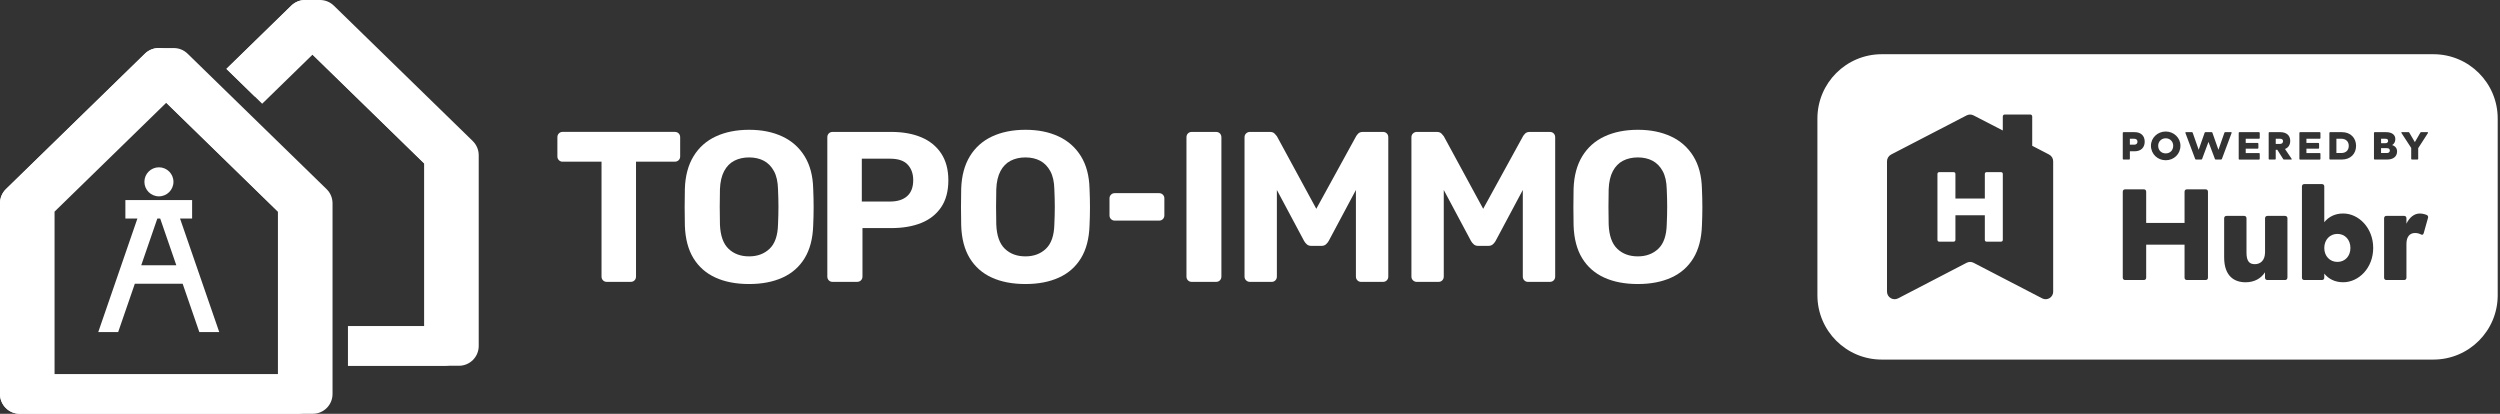 <svg viewBox="0 0 290 48" fill="none" xmlns="http://www.w3.org/2000/svg">
<rect x="0" y="0" width="290" height="48" fill="#333333" stroke="none"/>
<g clip-path="url(#clip0_20_51)">
<path d="M37.881 21.936L21.758 6.225C21.314 5.79 20.733 5.574 20.156 5.574H18.418C17.84 5.574 17.26 5.79 16.815 6.225L0.693 21.936C0.249 22.368 0 22.961 0 23.58V45.705C0 46.972 1.028 48 2.295 48H4.034H36.278C37.546 48 38.574 46.972 38.574 45.705V23.58C38.574 22.961 38.325 22.368 37.881 21.936ZM6.329 24.548L19.285 11.92L32.242 24.548V43.413H6.329V24.548Z" fill="white"/>
<path d="M20.02 6.225C19.128 5.357 17.707 5.357 16.815 6.225L0.693 21.936C0.249 22.368 0 22.96 0 23.579V45.705C0 46.972 1.028 48 2.295 48H34.54C35.807 48 36.835 46.972 36.835 45.705V23.579C36.835 22.96 36.586 22.368 36.142 21.936L20.02 6.225ZM32.245 43.413H4.59V24.548L18.418 11.073L32.245 24.548V43.413Z" fill="white"/>
<path d="M22.288 23.204H14.544V25.351H15.938L11.396 38.523H13.706L15.639 32.917H21.189L23.123 38.523H25.433L20.884 25.351H22.285V23.204H22.288ZM18.583 25.351L20.452 30.77H16.383L18.251 25.351H18.583Z" fill="white"/>
<path d="M16.75 21.092C16.75 22.022 17.506 22.777 18.436 22.777C19.366 22.777 20.121 22.022 20.121 21.092C20.121 20.162 19.366 19.407 18.436 19.407C17.506 19.407 16.75 20.162 16.75 21.092Z" fill="white"/>
<path d="M54.841 16.362L38.722 0.652C38.275 0.219 37.7 0 37.123 0H35.399H35.337C34.78 0.018 34.226 0.234 33.797 0.652L26.266 7.99L29.553 11.194L30.412 12.033L36.255 6.338L49.223 18.974V37.839H42.261H40.365V42.429H42.261H53.236C54.504 42.429 55.531 41.402 55.531 40.134V18.006C55.531 17.387 55.282 16.795 54.838 16.362H54.841Z" fill="white"/>
<path d="M53.123 16.362L37.001 0.651C36.11 -0.216 34.688 -0.216 33.797 0.651L26.266 7.99L29.553 11.194L35.396 5.499L49.223 18.974V37.839H40.365V42.429H51.518C52.786 42.429 53.813 41.401 53.813 40.134V18.006C53.813 17.387 53.565 16.794 53.12 16.362H53.123Z" fill="white"/>
<path d="M70.399 32.698C70.216 32.698 70.067 32.638 69.952 32.523C69.836 32.407 69.777 32.259 69.777 32.076V18.755H65.255C65.089 18.755 64.947 18.699 64.832 18.58C64.716 18.465 64.657 18.323 64.657 18.157V15.921C64.657 15.737 64.716 15.589 64.832 15.474C64.947 15.358 65.089 15.299 65.255 15.299H78.277C78.46 15.299 78.608 15.358 78.724 15.474C78.839 15.589 78.899 15.74 78.899 15.921V18.157C78.899 18.323 78.839 18.465 78.724 18.58C78.608 18.696 78.457 18.755 78.277 18.755H73.778V32.076C73.778 32.259 73.719 32.407 73.603 32.523C73.488 32.638 73.34 32.698 73.156 32.698H70.399Z" fill="white"/>
<path d="M86.898 32.947C85.39 32.947 84.09 32.698 82.997 32.2C81.905 31.703 81.052 30.953 80.439 29.953C79.826 28.949 79.494 27.687 79.444 26.162C79.426 25.448 79.42 24.74 79.42 24.038C79.42 23.337 79.429 22.617 79.444 21.888C79.494 20.399 79.829 19.143 80.451 18.124C81.072 17.105 81.934 16.338 83.036 15.826C84.138 15.314 85.426 15.056 86.901 15.056C88.376 15.056 89.637 15.314 90.739 15.826C91.841 16.338 92.705 17.105 93.336 18.124C93.964 19.143 94.296 20.399 94.331 21.888C94.364 22.617 94.381 23.334 94.381 24.038C94.381 24.743 94.364 25.451 94.331 26.162C94.281 27.687 93.949 28.949 93.336 29.953C92.723 30.956 91.87 31.706 90.777 32.2C89.684 32.698 88.39 32.947 86.901 32.947H86.898ZM86.898 29.739C87.857 29.739 88.651 29.446 89.27 28.857C89.892 28.267 90.218 27.329 90.25 26.037C90.283 25.309 90.3 24.625 90.3 23.988C90.3 23.351 90.283 22.676 90.25 21.962C90.232 21.101 90.075 20.396 89.779 19.851C89.48 19.303 89.086 18.903 88.598 18.645C88.109 18.388 87.54 18.261 86.895 18.261C86.249 18.261 85.678 18.391 85.18 18.645C84.683 18.903 84.289 19.303 83.998 19.851C83.708 20.399 83.545 21.101 83.513 21.962C83.495 22.676 83.489 23.351 83.489 23.988C83.489 24.625 83.498 25.309 83.513 26.037C83.563 27.329 83.895 28.27 84.508 28.857C85.121 29.446 85.915 29.739 86.895 29.739H86.898Z" fill="white"/>
<path d="M96.591 32.698C96.407 32.698 96.259 32.638 96.143 32.523C96.028 32.407 95.969 32.259 95.969 32.076V15.924C95.969 15.74 96.028 15.592 96.143 15.476C96.259 15.361 96.407 15.302 96.591 15.302H103.375C104.717 15.302 105.881 15.509 106.867 15.924C107.853 16.338 108.623 16.963 109.177 17.798C109.731 18.636 110.009 19.673 110.009 20.917C110.009 22.161 109.731 23.215 109.177 24.035C108.62 24.856 107.85 25.466 106.867 25.863C105.881 26.259 104.717 26.458 103.375 26.458H100.047V32.073C100.047 32.256 99.987 32.404 99.872 32.52C99.756 32.635 99.608 32.695 99.425 32.695H96.591V32.698ZM99.97 23.378H103.251C104.095 23.378 104.756 23.171 105.226 22.756C105.697 22.341 105.934 21.719 105.934 20.893C105.934 20.165 105.724 19.566 105.3 19.104C104.877 18.642 104.196 18.408 103.251 18.408H99.97V23.378Z" fill="white"/>
<path d="M118.953 32.947C117.445 32.947 116.145 32.698 115.053 32.2C113.96 31.703 113.107 30.953 112.494 29.953C111.881 28.949 111.549 27.687 111.499 26.162C111.481 25.448 111.475 24.74 111.475 24.038C111.475 23.337 111.484 22.617 111.499 21.888C111.549 20.399 111.884 19.143 112.506 18.124C113.128 17.105 113.989 16.338 115.091 15.826C116.193 15.314 117.481 15.056 118.956 15.056C120.431 15.056 121.692 15.314 122.794 15.826C123.896 16.338 124.76 17.105 125.391 18.124C126.019 19.143 126.351 20.399 126.386 21.888C126.419 22.617 126.437 23.334 126.437 24.038C126.437 24.743 126.419 25.451 126.386 26.162C126.336 27.687 126.004 28.949 125.391 29.953C124.778 30.956 123.925 31.706 122.832 32.2C121.74 32.698 120.445 32.947 118.956 32.947H118.953ZM118.953 29.739C119.912 29.739 120.706 29.446 121.325 28.857C121.947 28.267 122.273 27.329 122.305 26.037C122.338 25.309 122.356 24.625 122.356 23.988C122.356 23.351 122.338 22.676 122.305 21.962C122.288 21.101 122.131 20.396 121.834 19.851C121.535 19.303 121.141 18.903 120.653 18.645C120.164 18.388 119.596 18.261 118.95 18.261C118.304 18.261 117.733 18.391 117.235 18.645C116.738 18.903 116.344 19.303 116.054 19.851C115.763 20.399 115.6 21.101 115.568 21.962C115.55 22.676 115.544 23.351 115.544 23.988C115.544 24.625 115.553 25.309 115.568 26.037C115.618 27.329 115.95 28.27 116.563 28.857C117.176 29.446 117.97 29.739 118.95 29.739H118.953Z" fill="white"/>
<path d="M129.3 25.59C129.135 25.59 128.992 25.531 128.877 25.416C128.761 25.3 128.702 25.158 128.702 24.992V23.005C128.702 22.839 128.761 22.697 128.877 22.581C128.992 22.466 129.135 22.407 129.3 22.407H134.468C134.634 22.407 134.773 22.466 134.892 22.581C135.007 22.697 135.066 22.839 135.066 23.005V24.992C135.066 25.158 135.007 25.3 134.892 25.416C134.776 25.531 134.634 25.59 134.468 25.59H129.3Z" fill="white"/>
<path d="M138.252 32.698C138.069 32.698 137.921 32.638 137.805 32.523C137.69 32.407 137.63 32.259 137.63 32.076V15.924C137.63 15.74 137.69 15.592 137.805 15.476C137.921 15.361 138.069 15.302 138.252 15.302H141.06C141.243 15.302 141.391 15.361 141.507 15.476C141.622 15.592 141.682 15.743 141.682 15.924V32.076C141.682 32.259 141.622 32.407 141.507 32.523C141.391 32.638 141.24 32.698 141.06 32.698H138.252Z" fill="white"/>
<path d="M144.987 32.698C144.821 32.698 144.676 32.638 144.552 32.523C144.427 32.407 144.365 32.259 144.365 32.076V15.924C144.365 15.74 144.427 15.592 144.552 15.476C144.676 15.361 144.821 15.302 144.987 15.302H147.297C147.546 15.302 147.732 15.367 147.857 15.5C147.981 15.633 148.067 15.734 148.117 15.799L152.69 24.222L157.313 15.799C157.345 15.734 157.425 15.633 157.55 15.5C157.674 15.367 157.861 15.302 158.11 15.302H160.42C160.603 15.302 160.751 15.361 160.867 15.476C160.982 15.592 161.041 15.743 161.041 15.924V32.076C161.041 32.259 160.982 32.407 160.867 32.523C160.751 32.638 160.6 32.698 160.42 32.698H157.884C157.719 32.698 157.576 32.638 157.461 32.523C157.345 32.407 157.286 32.259 157.286 32.076V22.036L154.129 27.95C154.046 28.098 153.94 28.232 153.806 28.347C153.673 28.463 153.498 28.522 153.285 28.522H152.118C151.902 28.522 151.728 28.463 151.597 28.347C151.464 28.232 151.357 28.098 151.274 27.95L148.117 22.036V32.076C148.117 32.259 148.058 32.407 147.943 32.523C147.827 32.638 147.685 32.698 147.519 32.698H144.984H144.987Z" fill="white"/>
<path d="M164.347 32.698C164.181 32.698 164.036 32.638 163.911 32.523C163.787 32.407 163.725 32.259 163.725 32.076V15.924C163.725 15.74 163.787 15.592 163.911 15.476C164.036 15.361 164.181 15.302 164.347 15.302H166.657C166.905 15.302 167.092 15.367 167.216 15.5C167.341 15.633 167.426 15.734 167.477 15.799L172.049 24.222L176.672 15.799C176.705 15.734 176.785 15.633 176.909 15.5C177.034 15.367 177.22 15.302 177.469 15.302H179.779C179.963 15.302 180.111 15.361 180.226 15.476C180.342 15.592 180.401 15.743 180.401 15.924V32.076C180.401 32.259 180.342 32.407 180.226 32.523C180.111 32.638 179.96 32.698 179.779 32.698H177.244C177.078 32.698 176.936 32.638 176.82 32.523C176.705 32.407 176.646 32.259 176.646 32.076V22.036L173.489 27.95C173.406 28.098 173.299 28.232 173.166 28.347C173.033 28.463 172.858 28.522 172.645 28.522H171.478C171.262 28.522 171.087 28.463 170.957 28.347C170.823 28.232 170.717 28.098 170.634 27.95L167.477 22.036V32.076C167.477 32.259 167.418 32.407 167.302 32.523C167.187 32.638 167.044 32.698 166.879 32.698H164.344H164.347Z" fill="white"/>
<path d="M189.99 32.947C188.483 32.947 187.183 32.698 186.09 32.2C184.997 31.703 184.144 30.953 183.531 29.953C182.918 28.949 182.587 27.687 182.536 26.162C182.519 25.448 182.513 24.74 182.513 24.038C182.513 23.337 182.522 22.617 182.536 21.888C182.587 20.399 182.921 19.143 183.543 18.124C184.165 17.105 185.027 16.338 186.129 15.826C187.23 15.314 188.519 15.056 189.993 15.056C191.468 15.056 192.73 15.314 193.832 15.826C194.933 16.338 195.798 17.105 196.429 18.124C197.057 19.143 197.388 20.399 197.424 21.888C197.456 22.617 197.474 23.334 197.474 24.038C197.474 24.743 197.456 25.451 197.424 26.162C197.373 27.687 197.042 28.949 196.429 29.953C195.816 30.956 194.963 31.706 193.87 32.2C192.777 32.698 191.483 32.947 189.993 32.947H189.99ZM189.99 29.739C190.95 29.739 191.744 29.446 192.363 28.857C192.985 28.267 193.31 27.329 193.343 26.037C193.375 25.309 193.393 24.625 193.393 23.988C193.393 23.351 193.375 22.676 193.343 21.962C193.325 21.101 193.168 20.396 192.872 19.851C192.573 19.303 192.179 18.903 191.69 18.645C191.202 18.388 190.633 18.261 189.988 18.261C189.342 18.261 188.77 18.391 188.273 18.645C187.775 18.903 187.381 19.303 187.091 19.851C186.801 20.399 186.638 21.101 186.605 21.962C186.588 22.676 186.582 23.351 186.582 23.988C186.582 24.625 186.591 25.309 186.605 26.037C186.656 27.329 186.988 28.27 187.601 28.857C188.214 29.446 189.007 29.739 189.988 29.739H189.99Z" fill="white"/>
<path d="M271.144 27.132C270.262 27.132 269.616 27.813 269.616 28.764C269.616 29.714 270.262 30.381 271.144 30.381C272.027 30.381 272.649 29.705 272.649 28.764C272.649 27.822 272.027 27.132 271.144 27.132Z" fill="white"/>
<path d="M282.271 6.289H218.282C214.165 6.289 210.819 9.626 210.819 13.752V34.248C210.819 38.373 214.165 41.711 218.282 41.711H282.271C286.396 41.711 289.734 38.373 289.734 34.248V13.752C289.734 9.626 286.396 6.289 282.271 6.289ZM270.209 15.413C270.209 15.368 270.238 15.33 270.292 15.33H271.672C272.652 15.33 273.304 15.99 273.304 16.917C273.304 17.844 272.652 18.505 271.672 18.505H270.292C270.238 18.505 270.209 18.475 270.209 18.422V15.41V15.413ZM259.69 15.413C259.69 15.368 259.719 15.33 259.772 15.33H262.041C262.094 15.33 262.13 15.366 262.13 15.413V16.014C262.13 16.059 262.091 16.097 262.041 16.097H260.504V16.58H261.884C261.937 16.58 261.973 16.618 261.973 16.669V17.166C261.973 17.216 261.934 17.249 261.884 17.249H260.504V17.753H262.041C262.094 17.753 262.13 17.782 262.13 17.835V18.428C262.13 18.481 262.091 18.511 262.041 18.511H259.772C259.719 18.511 259.69 18.481 259.69 18.428V15.416V15.413ZM251.226 15.256C252.167 15.256 252.931 15.99 252.931 16.897C252.931 17.877 252.167 18.588 251.226 18.588C250.284 18.588 249.511 17.877 249.511 16.897C249.511 15.99 250.275 15.256 251.226 15.256ZM246.241 15.413C246.241 15.368 246.28 15.33 246.33 15.33H247.627C248.323 15.33 248.785 15.73 248.785 16.435C248.785 17.14 248.326 17.548 247.627 17.548H247.065V18.425C247.065 18.478 247.026 18.508 246.982 18.508H246.33C246.277 18.508 246.241 18.478 246.241 18.425V15.413ZM238.171 33.831C238.171 34.491 237.475 34.914 236.889 34.609L228.937 30.484C228.686 30.351 228.381 30.351 228.129 30.484L220.183 34.609C219.597 34.914 218.892 34.491 218.892 33.831V18.712C218.892 18.377 219.078 18.081 219.366 17.927L228.126 13.387C228.378 13.254 228.683 13.254 228.934 13.387L232.325 15.137V13.506C232.325 13.387 232.423 13.284 232.541 13.284H235.515C235.642 13.284 235.737 13.387 235.737 13.506V16.912L237.694 17.927C237.991 18.084 238.168 18.38 238.168 18.712V33.831H238.171ZM256.124 32.208C256.124 32.379 256.02 32.483 255.848 32.483H253.684C253.521 32.483 253.408 32.379 253.408 32.208V28.378H248.957V32.208C248.957 32.379 248.853 32.483 248.682 32.483H246.517C246.354 32.483 246.241 32.379 246.241 32.208V22.236C246.241 22.073 246.354 21.961 246.517 21.961H248.682C248.853 21.961 248.957 22.073 248.957 22.236V25.864H253.408V22.236C253.408 22.073 253.521 21.961 253.684 21.961H255.848C256.02 21.961 256.124 22.073 256.124 22.236V32.208ZM257.637 18.505H257.021C256.977 18.505 256.947 18.484 256.932 18.445L256.183 16.458L255.443 18.445C255.428 18.484 255.398 18.505 255.354 18.505H254.732C254.688 18.505 254.658 18.484 254.643 18.445L253.509 15.428C253.485 15.374 253.518 15.33 253.577 15.33H254.258C254.303 15.33 254.341 15.351 254.356 15.404L255.046 17.376L255.736 15.404C255.751 15.351 255.789 15.33 255.834 15.33H256.553C256.598 15.33 256.627 15.351 256.642 15.404L257.338 17.376L258.028 15.404C258.043 15.351 258.081 15.33 258.126 15.33H258.807C258.866 15.33 258.89 15.374 258.866 15.428L257.738 18.445C257.714 18.484 257.685 18.505 257.64 18.505H257.637ZM265.337 32.208C265.337 32.379 265.225 32.483 265.062 32.483H263.015C262.852 32.483 262.74 32.379 262.74 32.208V31.586C262.257 32.335 261.463 32.744 260.486 32.744C259.189 32.744 258.001 32.045 258.001 29.85V25.319C258.001 25.156 258.105 25.044 258.277 25.044H260.317C260.489 25.044 260.593 25.156 260.593 25.319V29.302C260.593 30.289 260.919 30.644 261.558 30.644C262.198 30.644 262.731 30.229 262.746 29.288V25.319C262.746 25.156 262.858 25.044 263.021 25.044H265.068C265.23 25.044 265.343 25.156 265.343 25.319V32.211L265.337 32.208ZM265.781 18.505H264.949C264.911 18.505 264.875 18.499 264.851 18.454L264.17 17.379H263.984V18.425C263.984 18.478 263.954 18.508 263.901 18.508H263.249C263.196 18.508 263.166 18.478 263.166 18.425V15.413C263.166 15.368 263.196 15.33 263.249 15.33H264.517C265.213 15.33 265.666 15.694 265.666 16.346C265.666 16.814 265.435 17.14 265.059 17.282L265.823 18.41C265.861 18.463 265.838 18.508 265.778 18.508L265.781 18.505ZM266.729 18.425V15.413C266.729 15.368 266.759 15.33 266.812 15.33H269.089C269.134 15.33 269.172 15.366 269.172 15.413V16.014C269.172 16.059 269.134 16.097 269.089 16.097H267.546V16.58H268.926C268.98 16.58 269.015 16.618 269.015 16.669V17.166C269.015 17.216 268.977 17.249 268.926 17.249H267.546V17.753H269.089C269.134 17.753 269.172 17.782 269.172 17.835V18.428C269.172 18.481 269.134 18.511 269.089 18.511H266.812C266.759 18.511 266.729 18.481 266.729 18.428V18.425ZM271.811 32.741C270.869 32.741 270.135 32.376 269.616 31.74V32.208C269.616 32.379 269.513 32.483 269.341 32.483H267.301C267.129 32.483 267.025 32.379 267.025 32.208V21.629C267.025 21.457 267.129 21.354 267.301 21.354H269.341C269.513 21.354 269.616 21.457 269.616 21.629V25.775C270.135 25.139 270.869 24.765 271.811 24.765C273.6 24.765 275.291 26.427 275.291 28.763C275.291 31.1 273.6 32.741 271.811 32.741ZM275.38 18.425V15.413C275.38 15.368 275.409 15.33 275.462 15.33H276.789C277.441 15.33 277.858 15.62 277.858 16.13C277.858 16.455 277.725 16.686 277.488 16.829C277.852 16.947 278.06 17.193 278.06 17.569C278.06 18.161 277.607 18.505 276.917 18.505H275.462C275.409 18.505 275.38 18.475 275.38 18.422V18.425ZM281.143 27.058C281.098 27.235 280.965 27.289 280.793 27.176C280.607 27.087 280.399 27.028 280.142 27.028C279.54 27.028 279.147 27.451 279.147 28.29V32.208C279.147 32.379 279.043 32.483 278.871 32.483H276.831C276.659 32.483 276.555 32.379 276.555 32.208V25.316C276.555 25.153 276.659 25.041 276.831 25.041H278.871C279.043 25.041 279.147 25.153 279.147 25.316V25.947C279.496 25.213 280.059 24.768 280.69 24.768C280.926 24.768 281.202 24.819 281.477 24.925C281.634 24.985 281.693 25.127 281.649 25.275L281.146 27.064L281.143 27.058ZM281.64 15.434L280.512 17.184V18.422C280.512 18.475 280.482 18.505 280.429 18.505H279.783C279.73 18.505 279.7 18.475 279.7 18.422V17.16L278.572 15.431C278.534 15.371 278.563 15.327 278.631 15.327H279.381C279.434 15.327 279.455 15.348 279.478 15.386L280.124 16.485L280.761 15.386C280.79 15.348 280.814 15.327 280.864 15.327H281.575C281.643 15.327 281.673 15.371 281.634 15.431L281.64 15.434Z" fill="white"/>
<path d="M264.484 16.094H263.986V16.695H264.484C264.7 16.695 264.833 16.568 264.833 16.376C264.833 16.183 264.7 16.094 264.484 16.094Z" fill="white"/>
<path d="M251.225 17.794C251.737 17.794 252.092 17.43 252.092 16.903C252.092 16.435 251.737 16.041 251.225 16.041C250.712 16.041 250.348 16.435 250.348 16.903C250.348 17.43 250.712 17.794 251.225 17.794Z" fill="white"/>
<path d="M277.219 17.468C277.219 17.267 277.092 17.187 276.878 17.187H276.203V17.75H276.878C277.095 17.75 277.219 17.646 277.219 17.468Z" fill="white"/>
<path d="M272.457 16.918C272.457 16.414 272.116 16.094 271.595 16.094H271.023V17.75H271.595C272.113 17.75 272.457 17.445 272.457 16.918Z" fill="white"/>
<path d="M247.947 16.435C247.947 16.227 247.814 16.094 247.562 16.094H247.064V16.784H247.562C247.814 16.784 247.947 16.651 247.947 16.435Z" fill="white"/>
<path d="M277.02 16.34C277.02 16.162 276.907 16.094 276.694 16.094H276.206V16.613H276.694C276.91 16.613 277.02 16.509 277.02 16.337V16.34Z" fill="white"/>
<path d="M232.109 19.968H230.448C230.321 19.968 230.241 20.051 230.241 20.176V23.03H226.829V20.176C226.829 20.048 226.746 19.968 226.613 19.968H224.951C224.824 19.968 224.744 20.051 224.744 20.176V27.825C224.744 27.953 224.827 28.032 224.951 28.032H226.613C226.746 28.032 226.829 27.95 226.829 27.825V24.97H230.241V27.825C230.241 27.953 230.324 28.032 230.448 28.032H232.109C232.237 28.032 232.326 27.95 232.326 27.825V20.176C232.326 20.048 232.237 19.968 232.109 19.968Z" fill="white"/>
</g>
<defs>
<clipPath id="clip0_20_51">
<rect width="290" height="48" fill="white"/>
</clipPath>
</defs>
</svg>
